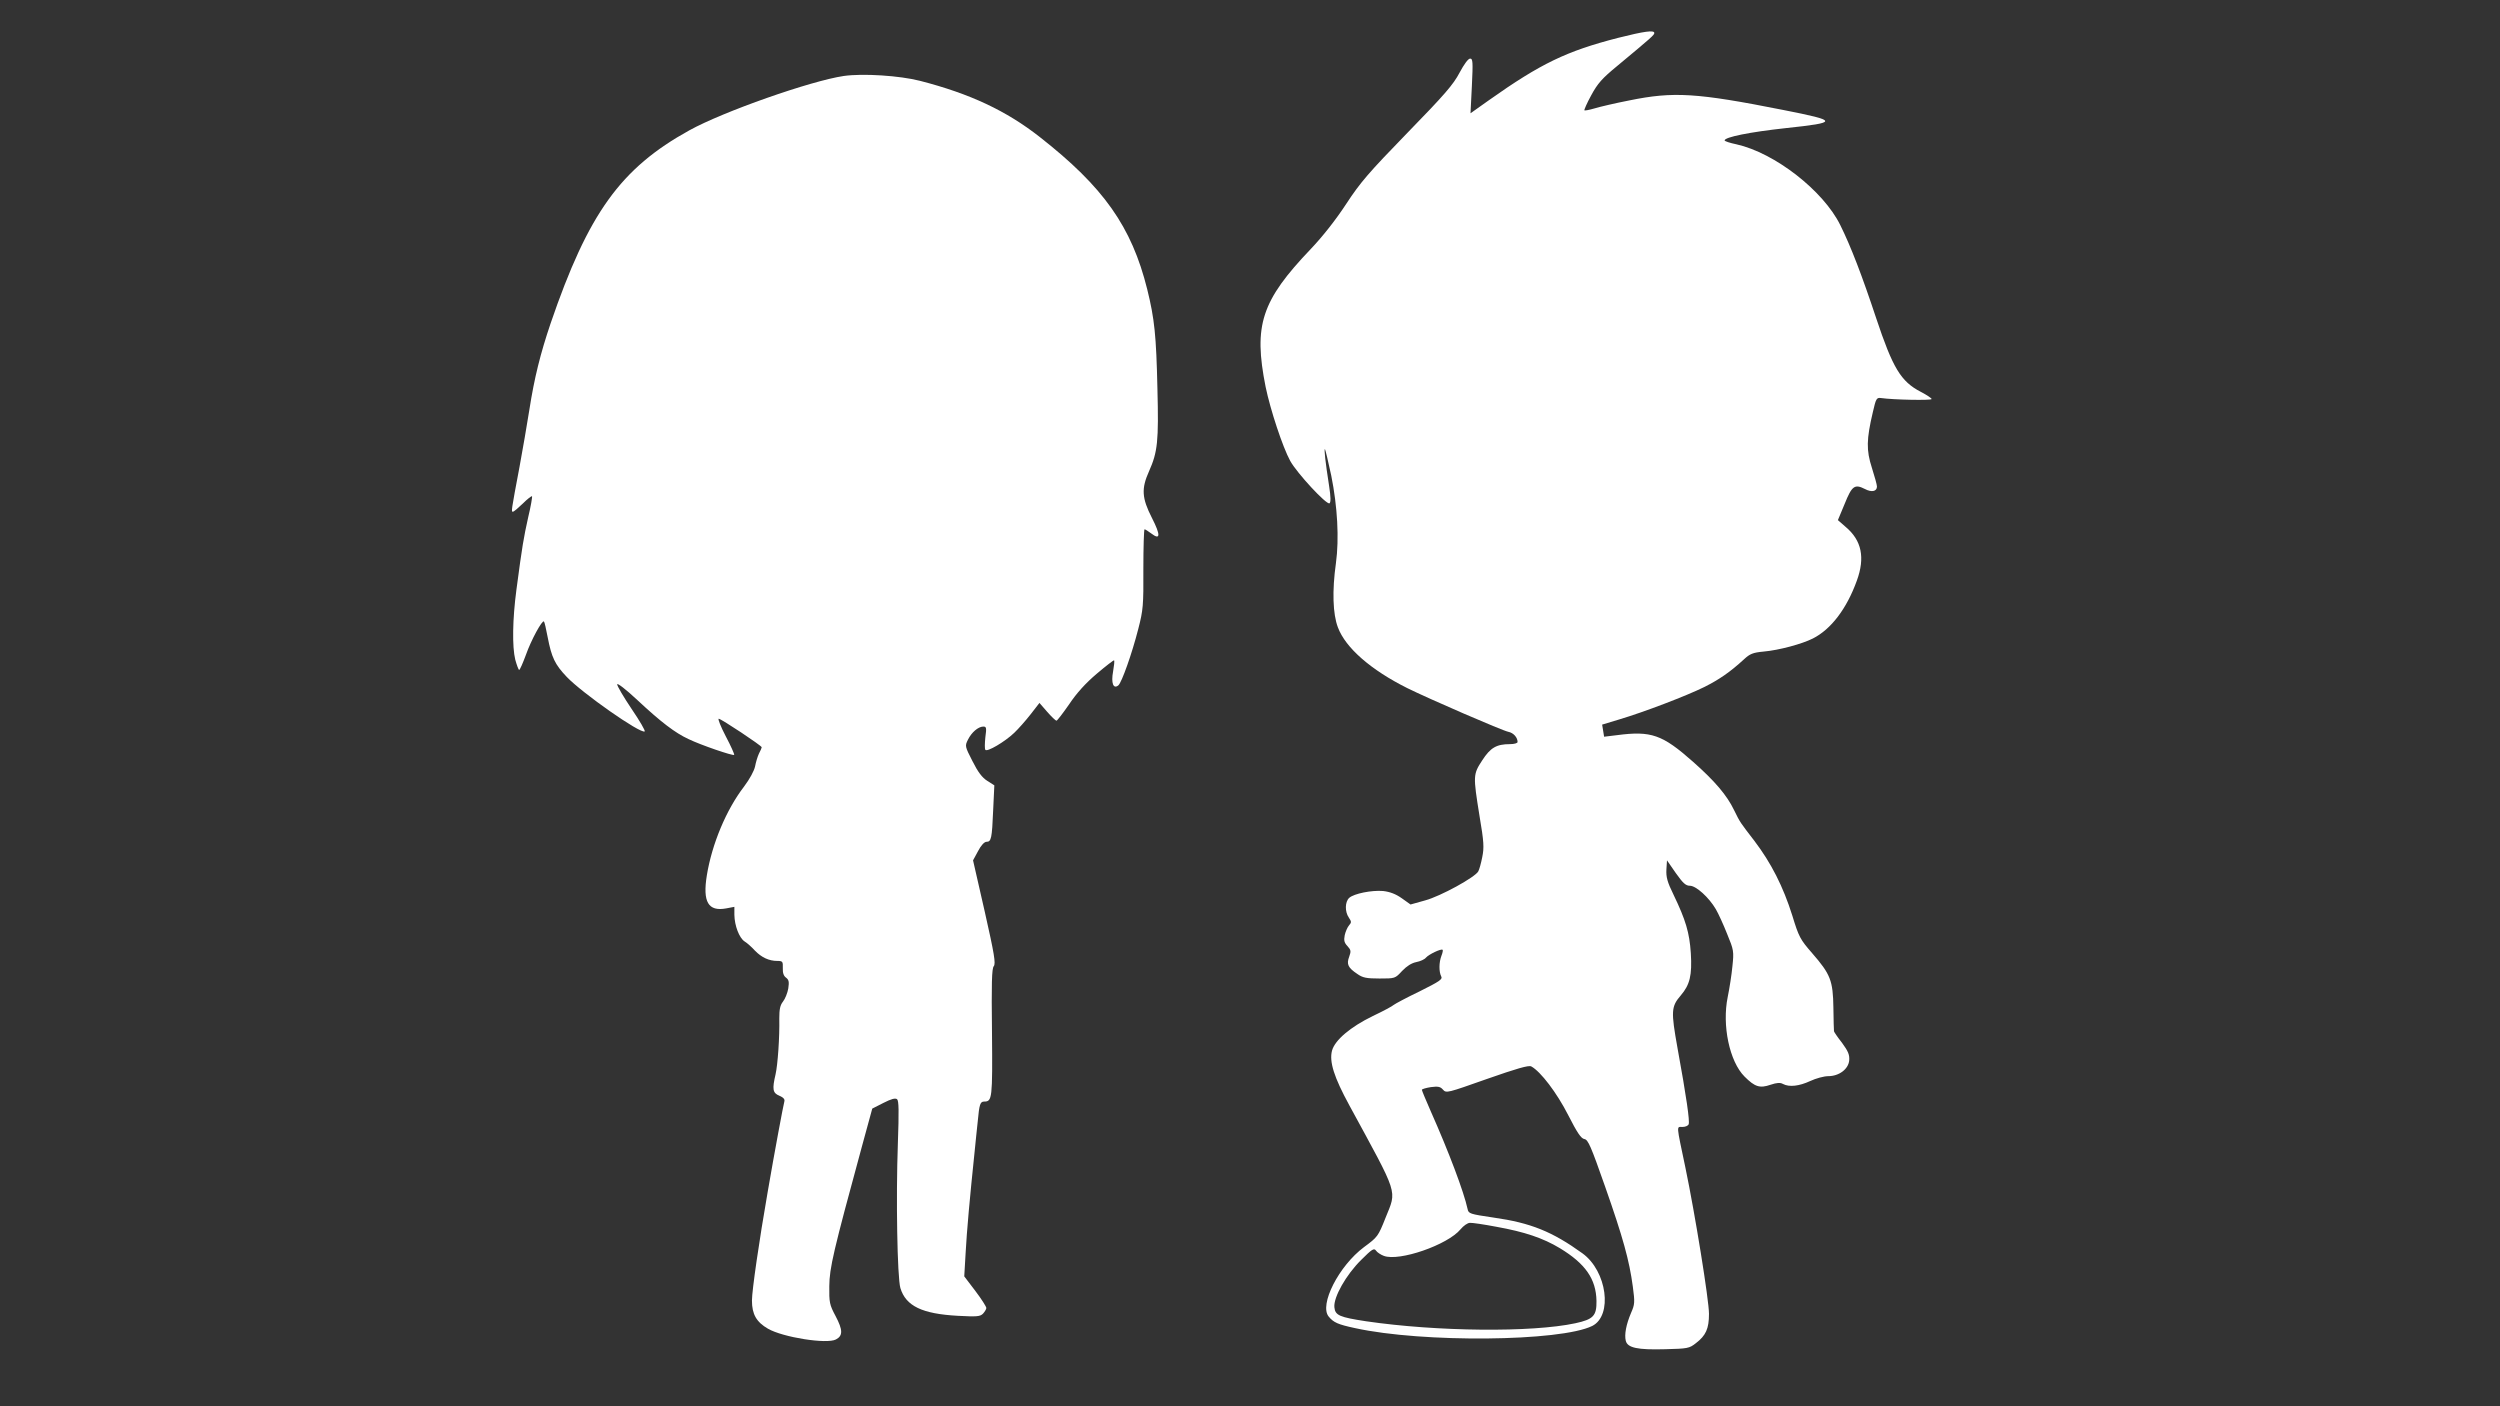 <?xml version="1.0" standalone="no"?>
<!DOCTYPE svg PUBLIC "-//W3C//DTD SVG 20010904//EN"
 "http://www.w3.org/TR/2001/REC-SVG-20010904/DTD/svg10.dtd">
<svg version="1.0" xmlns="http://www.w3.org/2000/svg"
 width="1280pt" height="720pt" viewBox="0 0 1280 720"
 preserveAspectRatio="xMidYMid meet">
<rect x="0" y="0" width="1280" height="720" fill="#333333" stroke="none"/>
<g transform="translate(0,720) scale(0.1,-0.1)"
fill="#ffffff" stroke="none">
<path d="M8284 7006 c-264 -68 -395 -131 -662 -320 l-93 -66 7 140 c6 124 5
140 -9 140 -10 0 -31 -29 -54 -72 -32 -61 -76 -112 -267 -308 -198 -204 -240
-252 -314 -365 -53 -81 -121 -167 -180 -229 -254 -266 -295 -391 -232 -707 24
-116 87 -308 126 -379 34 -62 186 -226 201 -217 7 5 7 31 -2 89 -19 122 -27
193 -21 188 2 -3 17 -64 32 -135 32 -159 41 -323 24 -448 -20 -142 -16 -261
10 -329 39 -105 169 -218 355 -311 109 -54 487 -218 518 -224 26 -5 47 -29 47
-52 0 -6 -17 -11 -39 -11 -69 0 -100 -18 -142 -83 -47 -72 -47 -78 -14 -284
23 -135 24 -163 14 -212 -6 -31 -15 -63 -20 -72 -15 -30 -194 -128 -272 -149
l-75 -21 -45 32 c-31 22 -61 33 -95 37 -59 5 -149 -13 -174 -35 -22 -20 -23
-71 -2 -101 14 -21 14 -25 1 -40 -8 -9 -18 -32 -22 -50 -5 -27 -3 -38 14 -56
18 -20 19 -26 9 -54 -15 -39 -6 -57 42 -89 27 -19 46 -23 113 -23 80 0 80 0
116 39 24 25 48 40 72 45 21 4 43 14 50 23 15 17 78 47 85 40 3 -2 0 -16 -6
-31 -13 -34 -13 -82 -1 -105 8 -15 -7 -25 -111 -77 -67 -32 -126 -64 -132 -69
-6 -6 -54 -32 -107 -57 -115 -56 -194 -123 -209 -177 -15 -57 10 -136 89 -281
255 -469 243 -430 185 -575 -38 -96 -41 -99 -110 -150 -129 -96 -231 -296
-181 -356 25 -30 46 -40 135 -59 346 -76 1051 -69 1214 11 106 53 76 281 -50
372 -154 111 -264 156 -455 183 -122 18 -128 20 -133 44 -19 88 -96 292 -188
499 -25 57 -46 107 -46 111 0 4 21 10 46 14 38 5 49 2 62 -13 17 -19 22 -17
226 55 151 53 213 71 226 64 48 -26 131 -135 189 -249 47 -92 66 -120 83 -123
19 -3 33 -35 106 -243 92 -262 124 -378 142 -512 11 -81 10 -92 -9 -135 -25
-59 -35 -111 -27 -143 9 -36 60 -47 202 -43 114 3 123 4 157 31 51 39 67 74
67 150 0 70 -71 510 -121 750 -47 224 -46 207 -15 207 15 0 29 6 32 14 6 16
-11 137 -57 389 -34 190 -33 213 17 271 46 54 58 102 51 216 -7 105 -26 169
-88 298 -33 67 -39 92 -37 130 l3 47 45 -65 c37 -52 51 -65 72 -65 32 0 98
-60 133 -120 13 -22 39 -79 58 -127 34 -82 35 -89 27 -165 -4 -43 -15 -113
-24 -157 -30 -146 9 -331 86 -408 53 -53 78 -61 133 -42 33 11 50 12 64 4 32
-17 83 -11 139 15 30 14 71 25 92 25 56 0 104 36 108 81 2 29 -5 46 -37 90
-23 29 -41 56 -41 59 -1 3 -2 57 -3 120 -2 140 -15 172 -109 280 -61 70 -68
83 -101 191 -47 150 -109 271 -194 383 -75 98 -72 92 -105 159 -36 75 -98 148
-210 247 -157 139 -214 159 -389 136 l-66 -8 -5 31 -5 31 86 26 c131 39 347
122 436 166 78 39 133 77 205 143 29 27 45 34 100 39 79 7 197 39 252 67 93
47 173 152 225 296 43 118 25 206 -57 275 l-40 35 35 84 c37 92 51 102 104 75
34 -18 61 -12 61 13 0 9 -12 52 -26 96 -29 90 -28 145 5 285 16 70 19 75 42
72 62 -9 259 -13 259 -5 0 4 -25 21 -56 37 -102 53 -143 122 -228 377 -72 217
-129 366 -184 477 -87 176 -335 369 -531 413 -34 7 -61 16 -61 20 0 17 129 43
313 63 272 29 271 37 -13 93 -443 88 -562 95 -787 49 -72 -14 -153 -33 -179
-41 -27 -8 -50 -12 -52 -10 -2 2 13 37 35 77 33 61 55 86 134 151 178 148 189
158 189 168 0 16 -51 9 -186 -25z m-623 -6087 c145 -26 240 -58 326 -110 130
-79 185 -157 187 -270 1 -76 -16 -94 -108 -114 -223 -48 -709 -43 -1071 10
-137 21 -159 30 -163 72 -5 51 60 166 137 242 56 56 66 62 76 48 6 -9 24 -21
40 -27 78 -30 327 56 393 136 15 18 36 33 48 33 11 1 72 -8 135 -20z"/>
<path d="M4320 6811 c-169 -25 -616 -182 -790 -278 -353 -195 -518 -425 -711
-989 -52 -154 -83 -277 -109 -444 -12 -74 -34 -205 -50 -290 -43 -228 -43
-230 -34 -230 5 0 27 19 51 42 23 23 45 40 47 37 2 -2 -6 -51 -20 -109 -23
-104 -30 -143 -60 -370 -20 -150 -22 -292 -6 -357 8 -29 17 -53 20 -53 4 0 19
35 35 78 26 74 83 179 92 170 3 -2 11 -38 19 -80 20 -104 37 -140 98 -204 78
-82 377 -292 399 -279 4 3 -26 55 -67 115 -41 61 -74 117 -74 126 0 9 44 -25
103 -80 121 -113 193 -168 262 -200 64 -31 228 -87 234 -81 2 3 -17 46 -43 95
-26 50 -42 90 -36 90 12 0 220 -138 220 -146 0 -3 -6 -17 -14 -32 -7 -15 -16
-44 -20 -66 -5 -23 -27 -64 -57 -104 -90 -117 -164 -293 -190 -454 -22 -136 7
-186 99 -169 l42 8 0 -41 c1 -56 25 -118 52 -136 13 -8 37 -29 53 -47 34 -35
72 -53 115 -53 27 0 29 -3 28 -36 -1 -25 4 -41 17 -50 14 -11 16 -21 11 -55
-4 -23 -16 -53 -27 -67 -15 -19 -19 -40 -19 -86 2 -98 -8 -237 -19 -286 -18
-77 -15 -96 19 -110 21 -9 29 -18 26 -29 -5 -17 -51 -263 -85 -461 -44 -252
-81 -507 -81 -559 0 -70 23 -110 82 -144 76 -44 301 -80 348 -55 36 19 36 48
-2 120 -31 58 -33 70 -32 153 1 94 20 175 167 715 l53 194 57 29 c41 21 61 26
70 19 9 -8 10 -59 4 -229 -10 -275 -3 -684 13 -738 28 -92 111 -132 295 -142
96 -5 113 -4 128 11 9 10 17 23 17 29 0 7 -25 46 -56 87 l-57 75 7 120 c6 111
21 279 46 518 5 55 13 124 16 155 8 89 13 102 33 102 41 0 43 14 40 354 -3
251 -1 327 9 339 11 13 3 62 -46 279 l-60 263 26 48 c15 29 32 47 43 47 24 0
28 16 34 162 l6 127 -36 23 c-26 16 -48 45 -76 101 -39 76 -39 78 -23 110 19
38 52 66 78 67 16 0 18 -5 11 -55 -3 -30 -4 -59 0 -64 8 -13 100 41 148 87 22
21 59 63 84 95 l45 58 40 -46 c22 -25 43 -45 47 -45 4 0 33 38 65 84 38 57 84
108 142 157 46 39 86 70 88 68 3 -2 0 -28 -5 -57 -11 -59 1 -92 27 -71 17 14
70 163 102 289 25 97 27 119 26 308 0 111 3 202 6 202 4 0 19 -10 34 -21 48
-37 49 -9 4 79 -52 102 -55 150 -15 239 44 99 50 153 43 423 -6 273 -15 358
-52 508 -80 322 -224 525 -551 781 -171 134 -356 221 -612 287 -105 27 -293
39 -391 25z"/>
</g>
</svg>
